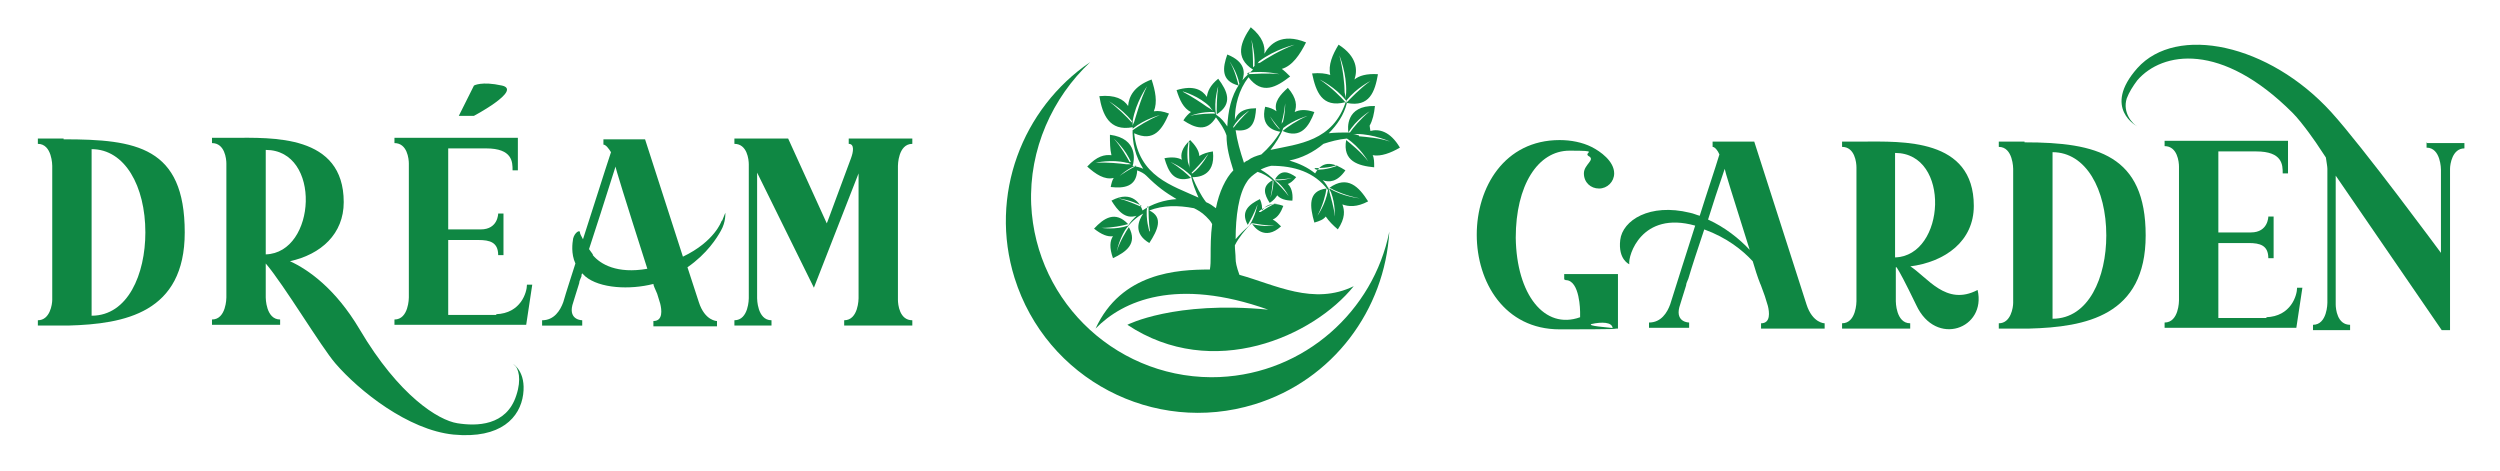 <?xml version="1.0" encoding="UTF-8"?>
<svg id="dream-gard-svg" xmlns="http://www.w3.org/2000/svg" version="1.1" viewBox="0 0 330.2 62.2">
  <!-- Generator: Adobe Illustrator 29.3.1, SVG Export Plug-In . SVG Version: 2.1.0 Build 151)  -->
  <defs>
    <style>
      .st0 {
        fill: #0f8743;
      }
    </style>
  </defs>
  <path class="st0" d="M320.5,18.8v.7c1.9,0,1.9,2.9,1.9,2.9v11s-10.4-14.1-14.5-18.6c-8.2-9-20.4-11.6-25.6-5.8-4.7,5.3,0,7.7,0,7.7-.6-.3-2-1.8-1.4-3.7.3-.8.8-1.6,1.4-2.4,3.3-3.8,11.1-5.1,20.5,4.3,1.3,1.3,3.3,4.2,3.6,4.7l.8,1.2c.1.7.2,1.2.2,1.5v17.7s0,2.9-1.9,2.9v.7h4.9v-.7c-1.7,0-1.9-2.1-1.9-2.7v-17l14,20.4h1.1v-21.3c0-.6.3-2.7,1.9-2.7v-.7h-4.9Z"/>
  <path class="st0" d="M238.6,40.2l-6.9-21.5h-5.5v.7c.3,0,.7.5.9,1-.6,2-1.6,4.9-2.6,8.1-.4-.1-.8-.3-1.3-.4-5.3-1.3-8.9,1-9.2,3.6-.3,2.6,1.2,3.2,1.2,3.2-.2-1.1,1.6-7.1,8.7-5.1-1.2,3.8-2.5,7.8-3.3,10.4-.4,1.1-1.2,2.4-2.8,2.4v.7h5.3v-.7s-1.8,0-1.3-2l.4-1.3.5-1.6h0c0-.3.2-.6.3-.9h0c.5-1.7,1.2-3.8,2.1-6.5,3,1.1,5,2.7,6.4,4.2.3,1,.6,2,1,3h0s0-.1.6,1.6h0c0,0,.4,1.3.4,1.3.2.8.4,2.3-.9,2.3v.7h8.4v-.7s-1.6,0-2.4-2.5ZM225.6,29c.6-1.9,1.3-4.1,2.2-6.7,0,.2.9,3.1,3.3,10.7-1.4-1.5-3.3-3-5.5-4Z"/>
  <path class="st0" d="M252.2,35.2c4.8-.6,8.5-3.4,8.5-8,0-9-9.5-8.5-14.7-8.5h-2.7v.7c1.7,0,1.9,2.1,1.9,2.7v17.7s0,2.9-1.9,2.9v.7h9v-.7c-1.9,0-1.9-2.9-1.9-2.9v-4.5h.1c.4.6,1.1,1.9,2.6,5,2.6,5.6,9.3,3.1,8.1-2-4.2,2.2-6.6-1.7-9-3.2ZM250.3,34v-13.8c7.4,0,6.7,13.6,0,13.8Z"/>
  <path class="st0" d="M267.4,18.7h-3.4v.7c1.9,0,1.9,2.9,1.9,2.9v17.7c0,.6-.3,2.7-1.9,2.7v.7h4c7.5-.2,15.4-1.7,15.4-12.3s-6.4-12.3-16-12.3ZM271.1,42v-21.9c4.4,0,7.1,4.9,7.1,11,0,5.5-2.3,11-7.1,11Z"/>
  <path class="st0" d="M299.4,42h-6.4v-9.9h4c1.5,0,2.6.3,2.6,2h.7v-5.5h-.7s0,2.1-2.3,2.1h-4.3v-10.7h5c3.5,0,3.5,1.8,3.5,2.9h.7v-4.3h-16.3v.7c1.7,0,1.9,2.1,1.9,2.7v17.7s0,2.9-1.9,2.9v.7h17.4l.8-5.3h-.7c0,1-.8,3.8-4.1,3.9Z"/>
  <path class="st0" d="M206.8,37c1.9,0,1.9,4.2,1.9,4.2v.7c-4.7,1.7-8.4-3-8.5-10.5,0-6.9,2.9-11.5,7.1-11.5s1.8.2,2.5.7c1,.5-.6,1.1-.6,2.3s.9,2,2,2,2-.9,2-2c0-1.6-1.8-2.9-3-3.5-1.2-.6-2.7-.9-4.2-.9-14.6,0-14.6,25,0,25s3-.2,4.2-.7c1.3-.3,2.8-.3,2.8.6h.7v-7.2h-7.1v.7h0Z"/>
  <path class="st0" d="M95.3,29.2s-.9,2.7-5.1,4.7l-5-15.5h-5.5v.7c.3,0,.7.5,1,1-.9,2.7-2.3,7.2-3.7,11.5-.2-.4-.4-.7-.4-.9,0-.4-.7,0-.9.8-.1.6-.3,2,.3,3.3-.6,1.9-1.2,3.7-1.6,5.1-.4,1.1-1.2,2.4-2.8,2.4v.7h5.3v-.7s-1.8,0-1.3-2l.4-1.3.5-1.6h0c0-.3.2-.6.3-.9h0c0-.1,0-.3.1-.4,0,0,.1.1.2.2,0,0,.1.1.2.2h0c1.9,1.6,5.9,1.8,9,1,0,.2.2.6.5,1.3h0c0,0,.4,1.3.4,1.3.2.8.4,2.3-.9,2.3v.7h8.4v-.7s-1.6,0-2.4-2.5l-1.5-4.6c2.6-1.8,3.9-3.9,4.4-4.8.7-1.2.6-2.4.6-2.4l-.4,1ZM78.3,33.6s-.2-.3-.5-.7c.9-2.7,2-6.2,3.5-10.9,0,.2,1.1,3.8,4.2,13.5-4,.7-6.2-.6-7.2-1.8Z"/>
  <path class="st0" d="M8.4,18.3h-3.4v.7c1.9,0,1.9,2.9,1.9,2.9v17.7c0,.6-.3,2.7-1.9,2.7v.7h4c7.5-.2,15.4-1.7,15.4-12.3,0-11.3-6.4-12.3-16-12.3ZM12.1,41.6v-21.9c4.4,0,7.1,4.9,7.1,11,0,5.5-2.3,11-7.1,11Z"/>
  <path class="st0" d="M112.1,19c.8,0,.6,1.1.3,1.9-1.1,2.9-3.2,8.7-3.2,8.6l-5.1-11.2h-7.1v.7c1.7,0,1.9,2.1,1.9,2.7v17.7s0,2.9-1.9,2.9v.7h4.9v-.7c-1.9,0-1.9-2.9-1.9-2.9v-16.6l7.5,15.2,5.9-15.1v16.5s0,2.9-1.9,2.9v.7h9v-.7c-1.7,0-1.9-2.1-1.9-2.7v-17.7s0-2.9,1.9-2.9v-.7h-8.4v.7h0Z"/>
  <path class="st0" d="M65.6,41.6h-6.4v-9.9h4c1.5,0,2.6.3,2.6,2h.7v-5.5h-.7s0,2.1-2.3,2.1h-4.3v-10.7h5c3.5,0,3.5,1.8,3.5,2.9h.7v-4.3h-16.3v.7c1.7,0,1.9,2.1,1.9,2.7v17.7s0,2.9-1.9,2.9v.7h17.4l.8-5.3h-.7c0,1-.8,3.8-4.1,3.9Z"/>
  <path class="st0" d="M67.9,48.2c.6.4,1,1.9.3,4-1.3,4.1-5.3,4.1-7.8,3.7-2.5-.4-7.7-3.6-12.9-12.4-3.2-5.4-6.8-7.9-9.2-9,4.1-.9,7.1-3.6,7.1-7.8,0-9-9.5-8.5-14.7-8.5h-2.7v.7c1.7,0,1.9,2.1,1.9,2.7v17.7s0,2.9-1.9,2.9v.7h9v-.7c-1.9,0-1.9-2.9-1.9-2.9v-4.5h0c2.4,2.8,7.3,11,9.2,13.2,3.1,3.6,9.6,8.8,15.6,9.4,6.3.6,8.8-2.3,9.2-5.3.4-3-1.3-4-1.3-4ZM35.1,33.6v-13.8c7.4,0,6.7,13.6,0,13.8Z"/>
  <path class="st0" d="M66.3,11.3c-2.7-.6-3.7,0-3.7,0l-2,4h2s6.4-3.4,3.7-4Z"/>
  <path class="st0" d="M180.9,16.6c.4-.7.6-1.6.7-2.6-3.9-.1-3.6,3-3.5,3.5,1-1.7,2.8-2.8,2.8-2.8-1.2,1-2.2,2.2-2.6,2.8-1,0-2,0-2.8.1,1.1-1.1,2-2.4,2.4-4,3,.6,3.7-1.5,4.1-3.8-1.5-.1-2.5.2-3.1.7.4-1.2.4-3-2.1-4.6-.8,1.3-1.4,2.7-1.1,4-.6-.2-1.4-.3-2.4-.2.5,2.4,1.3,4.6,4.4,3.8-.6-.7-1.9-2-3.4-3,0,0,2.1,1,3.5,2.8-1.7,5.4-6.3,5.7-10,6.5.7-.9,1.3-1.8,1.7-2.9,1.4-1.1,3.2-1.6,3.2-1.6-1.4.6-2.7,1.5-3.3,2,2.4,1.1,3.5-.6,4.2-2.5-1.2-.4-2-.3-2.6,0,.3-.8.3-1.8-.9-3.2-1,.9-1.9,1.9-1.5,3.1-.4-.3-.9-.5-1.5-.6-.7,2.8,1.4,3.2,2,3.3-.7,1.2-1.6,2.2-2.5,3-.7.2-1.3.4-1.8.8-.1,0-.4.2-.5.3-.5-1.5-.9-2.9-1.1-4.3,2.3.3,2.6-1.3,2.7-2.9-1.9,0-2.6.8-2.8,1.6,0-2,.5-4,1.8-5.7,1.8,2.4,3.7,1.3,5.5-.1-.4-.4-.7-.7-1.1-1,1.4-.4,2.4-1.9,3.2-3.5-3.2-1.3-4.8.2-5.5,1.5.1-1-.2-2.2-1.8-3.5-1.3,1.9-2.2,4,.3,5.6-.5.5-1,.9-1.4,1.4.3-.9.5-2.4-2-3.4-.6,1.7-.9,3.5,1.5,4.1-.2-.7-.5-2-1.2-3.2,0,0,1,1.4,1.3,3-1.1,1.6-1.5,3.6-1.6,5.6-.4-.6-.8-1.1-1.4-1.5h0s0,0-.1-.1c-.3-1.8.3-3.7.3-3.7-.2,1.4-.2,3-.2,3.7,2.2-1.4,1.4-3.1.2-4.7-1.1.9-1.4,1.7-1.5,2.4-.6-.9-1.7-1.6-4-.9.4,1.3.9,2.4,1.9,2.9-.3.2-.7.6-1,1.1,1.5,1,3.1,1.6,4.3-.4.6.8,1.1,1.5,1.4,2.4,0,1.6.4,3,.9,4.6-1,1-1.9,2.9-2.3,5-.4-.3-.8-.6-1.3-.8-.7-.9-1.3-2.1-1.8-3.3.5,0,3.1,0,2.7-3.4-.7.1-1.3.3-1.8.6,0-.7-.6-1.5-1.2-2.1-1.1,1-1.3,1.9-1.1,2.6-.5-.3-1.3-.4-2.3-.2.5,1.7,1.2,3.3,3.5,2.6-.5-.5-1.5-1.4-2.7-2.1,0,0,1.5.6,2.7,1.8.2,1,.6,2,1,2.9-3.5-1.6-7.9-2.8-8.5-8.5,2.6,1.2,3.7-.5,4.6-2.6-.8-.3-1.4-.4-2-.3.5-1.2.2-2.7-.3-4.2-2.4.9-3,2.3-3.1,3.5-.6-.9-1.7-1.5-3.8-1.3.4,2.4,1.3,4.7,4.4,4.1-.1,2.1.4,3.9,1.4,5.5-.4-.2-.9-.3-1.4-.4.2-.6.8-3.6-3-4.1,0,1,0,1.9.2,2.7-.9-.1-1.9.1-3.2,1.5,1.1,1,2.3,1.8,3.5,1.5-.2.3-.3.7-.4,1.2,1.7.2,3.4,0,3.5-2.2.5.2.9.4,1.2.7,1.5,1.5,2.5,2.2,4,3.1-1.6.1-3.2.6-4.5,1.5-.2-.7-1.3-2.8-4.1-1.3.8,1.3,1.8,2.5,3.3,2-.4.4-.8.8-1.1,1.3-1.7.6-3.5.3-3.5.3,1.4,0,2.8-.3,3.5-.5-1.7-1.8-3.2-.8-4.5.6,1,.8,1.8,1.1,2.5,1-.4.6-.5,1.5,0,2.9,1.7-.8,3.3-1.9,2.1-4.1-.4.6-1.2,1.9-1.6,3.2,0,0,.3-1.5,1.1-2.8,0,0,0,0,0,0,.7-1,1.5-1.7,2.4-2.2-.6.9-1.4,2.6.8,3.9,1.1-1.7,1.9-3.4,0-4.3,1.8-.7,3.8-.7,5.9-.3.4.2,1,.5,1.6,1.1.3.3.6.6.8,1-.2,1.5-.2,3-.2,4.3,0,.6,0,1.1-.1,1.7h0c-4.3,0-11.7.4-15.1,7.8,3.6-3.7,10.7-6.8,22.8-2.5-12.4-1.2-18.6,2-18.6,2,11.3,7.5,24.6,1.5,29.9-5.1-5.3,2.6-10.4-.2-15.1-1.5-.4-1.1-.5-1.7-.5-2.1,0-.6-.1-1.2-.1-1.8.5-1,1.3-2,2.2-2.9,0,0,.1,0,.2,0,.6.1,1.7.3,2.8.3,0,0-1.5.2-2.9-.2.2.3,1.6,2.3,3.8.3-.3-.3-.7-.7-1.1-.9.7-.3,1.1-1,1.4-1.8-1.6-.6-2.4,0-2.8.6,0-.4,0-.9-.3-1.5-1.4.7-2.6,1.6-1.6,3.4.3-.5.9-1.6,1.3-2.7,0,0-.3,1.6-1.1,2.8,0,0,0,0,0,0-.7.6-1.3,1.2-1.8,1.8,0-3,.4-6,1.5-7.6.3-.5.8-.9,1.4-1.3.7.2,1.4.6,2.1,1.2,0,1.1-.4,2.2-.4,2.2.2-.9.3-1.9.3-2.3-1.5.8-1.1,1.9-.4,3,.5-.3.8-.7,1-1,.4.5,1.2.7,2,.7.1-1.1-.2-1.8-.6-2.2.3-.1.7-.4,1.1-.9-1-.7-2-1.1-2.8.3.4,0,1.4,0,2.2-.2,0,0-1.1.4-2.2.3,0,0,.2.2.4.3.9.8,1.4,1.8,1.4,1.8-.6-.8-1.3-1.5-1.7-1.9-.6-.7-1.3-1.2-2-1.6.4-.2.9-.4,1.4-.5,3,0,5.7.8,7.5,3.2-.3,1.9-1.4,3.4-1.4,3.4.7-1.3,1.1-2.8,1.2-3.6-2.5.3-2.2,2.4-1.6,4.5.7-.2,1.2-.4,1.5-.8.4.6,1,1.2,1.6,1.7,1-1.5.9-2.5.6-3.3.8.3,1.9.4,3.4-.4-1.2-1.9-2.7-3.5-5.1-1.8.7.4,2.3,1.1,4,1.4,0,0-2.2-.2-4-1.3,0,0,0,0,0,.2-.3-.5-.5-.9-.9-1.3.8.3,1.9.3,3-1.3-1.4-.9-2.9-1.5-4,.4-1-.8-2.1-1.3-3.4-1.7,1.6-.3,3.2-1.1,4.5-2.2.9-.3,2-.6,3.1-.7,1.7,1.1,2.8,3,2.8,3-1-1.3-2.3-2.3-2.9-2.8-.5,2.8,1.6,3.4,3.7,3.6,0-.7,0-1.2-.2-1.6,1.1.2,2.4-.3,3.6-1-1.3-2.2-2.8-2.5-3.9-2.2ZM177.8,13.6c0-.1,0-.3.1-.4,1.3-1.6,3.1-2.5,3.1-2.5-1.4,1-2.6,2.3-3.2,2.9ZM177.8,12.2s0,0,0,0c0,.3-.1.6-.1.9,0-.2,0-.5-.1-.9,0,0,0,0,0,0,0-1-.2-3-.7-4.9,0,0,1,2.4.9,4.9ZM169.7,12.5s.2,1.7-.2,3.4c0,.2-.2.3-.2.5,0,0,0-.2,0-.3.2-.7.5-2.1.5-3.5ZM167.3,14.6c.5,1,1.3,1.9,1.7,2.4,0,0,0,0,0,.1-1.1-1.1-1.6-2.5-1.6-2.5ZM164.7,9.8c0,0,.1-.2.2-.2,2.1-.3,4.1.2,4.1.2-1.7-.2-3.4,0-4.3,0ZM171,5.9c-1.9.7-3.7,1.8-4.6,2.4-.1,0-.2,0-.3.1,0,0,.1-.2.2-.3,2.1-1.6,4.7-2.2,4.7-2.2ZM165.1,4.6s.7,2,.6,4.1c0,0-.1.1-.2.2,0-.9,0-2.6-.3-4.2ZM156.3,12.1s2.1.6,3.5,2h0c.1.2.3.4.4.5,0,0-.2-.1-.3-.2-.2-.1-.3-.2-.5-.3h0c-.7-.5-1.9-1.3-3.2-2ZM157.2,15.3s1.5-.6,3.2-.5c0,0,0,.1.1.2-.7,0-2,0-3.3.3ZM157.4,22.9s0,0,0-.1c.5-.5,1.4-1.4,2.2-2.5,0,0-.8,1.6-2.1,2.6ZM157.1,18.8c-.1,1.1,0,2.3,0,2.9,0,.2,0,.3,0,.5,0-.2-.1-.5-.2-.8-.2-1.4.1-2.7.1-2.7ZM153.2,15.2c-1.5.6-2.9,1.5-3.6,2,0,0,0-.1,0-.2,1.6-1.3,3.6-1.8,3.6-1.8ZM151.5,11.4c-.9,1.8-1.4,3.8-1.7,4.7h0c-.1.2-.2.4-.2.6,0-.2,0-.4,0-.7.4-2.5,1.9-4.6,1.9-4.6ZM146,13.1s2.1,1.1,3.5,2.9c0,0,0,.1,0,.2-.6-.7-2-2.1-3.4-3.1ZM149.4,21.4c0,0-.2,0-.2,0-.4-.7-1.1-2-2.1-3.1,0,0,1.6,1.4,2.3,3.2ZM144.7,21.5s2.1-.5,4.1,0c.2,0,.4.1.6.2-.2,0-.4,0-.6,0h0c-.8-.1-2.5-.3-4.1-.2ZM147.4,23.7s1.1-1.2,2.5-1.8c0,0,.1,0,.2,0-.6.3-1.7.9-2.7,1.7ZM147.7,26.2s1.7.2,3.1,1c0,0-.1,0-.1.1-.7-.3-1.8-.8-3-1.1ZM151.8,30.5s-.5-1.5-.3-3.2c0,0,.1,0,.2,0,0,.8,0,2.1.2,3.3ZM168.7,26.8c-.9.3-1.7.9-2.2,1.2,0,0-.1,0-.2,0,0,0,0,0,0-.1,1-.8,2.4-1.1,2.4-1.1ZM165,14.6c-.9.8-1.7,1.8-2.1,2.3,0,0,0-.1,0-.2.8-1.3,2.1-2.1,2.1-2.1ZM176.3,28.6c-.1-1.2-.5-2.4-.7-3.2,0-.3-.2-.6-.3-.8.2.2.3.5.5.8.6,1.6.5,3.2.5,3.2ZM176.6,21.9s-1.4.6-2.8.5c0,0-.1-.1-.2-.2.7,0,1.9,0,3-.4ZM179.5,17.9c-.3-.1-.6-.2-.8-.2.1,0,.2,0,.3,0,0,0-.1,0-.2,0,.1,0,.3,0,.4,0,2.2,0,4.4,1,4.4,1-1.5-.5-3.1-.6-4.1-.7Z"/>
  <path class="st0" d="M161.2,49.8c-13.2.6-24.4-9.6-25-22.8-.3-7.3,2.8-14.1,7.8-18.8h0c-9,6.1-13.4,17.6-10,28.5,4.2,13.4,18.4,20.8,31.7,16.7,10.4-3.2,17.2-12.5,17.8-22.8-2.1,10.5-11.2,18.7-22.4,19.2Z"/>
</svg>